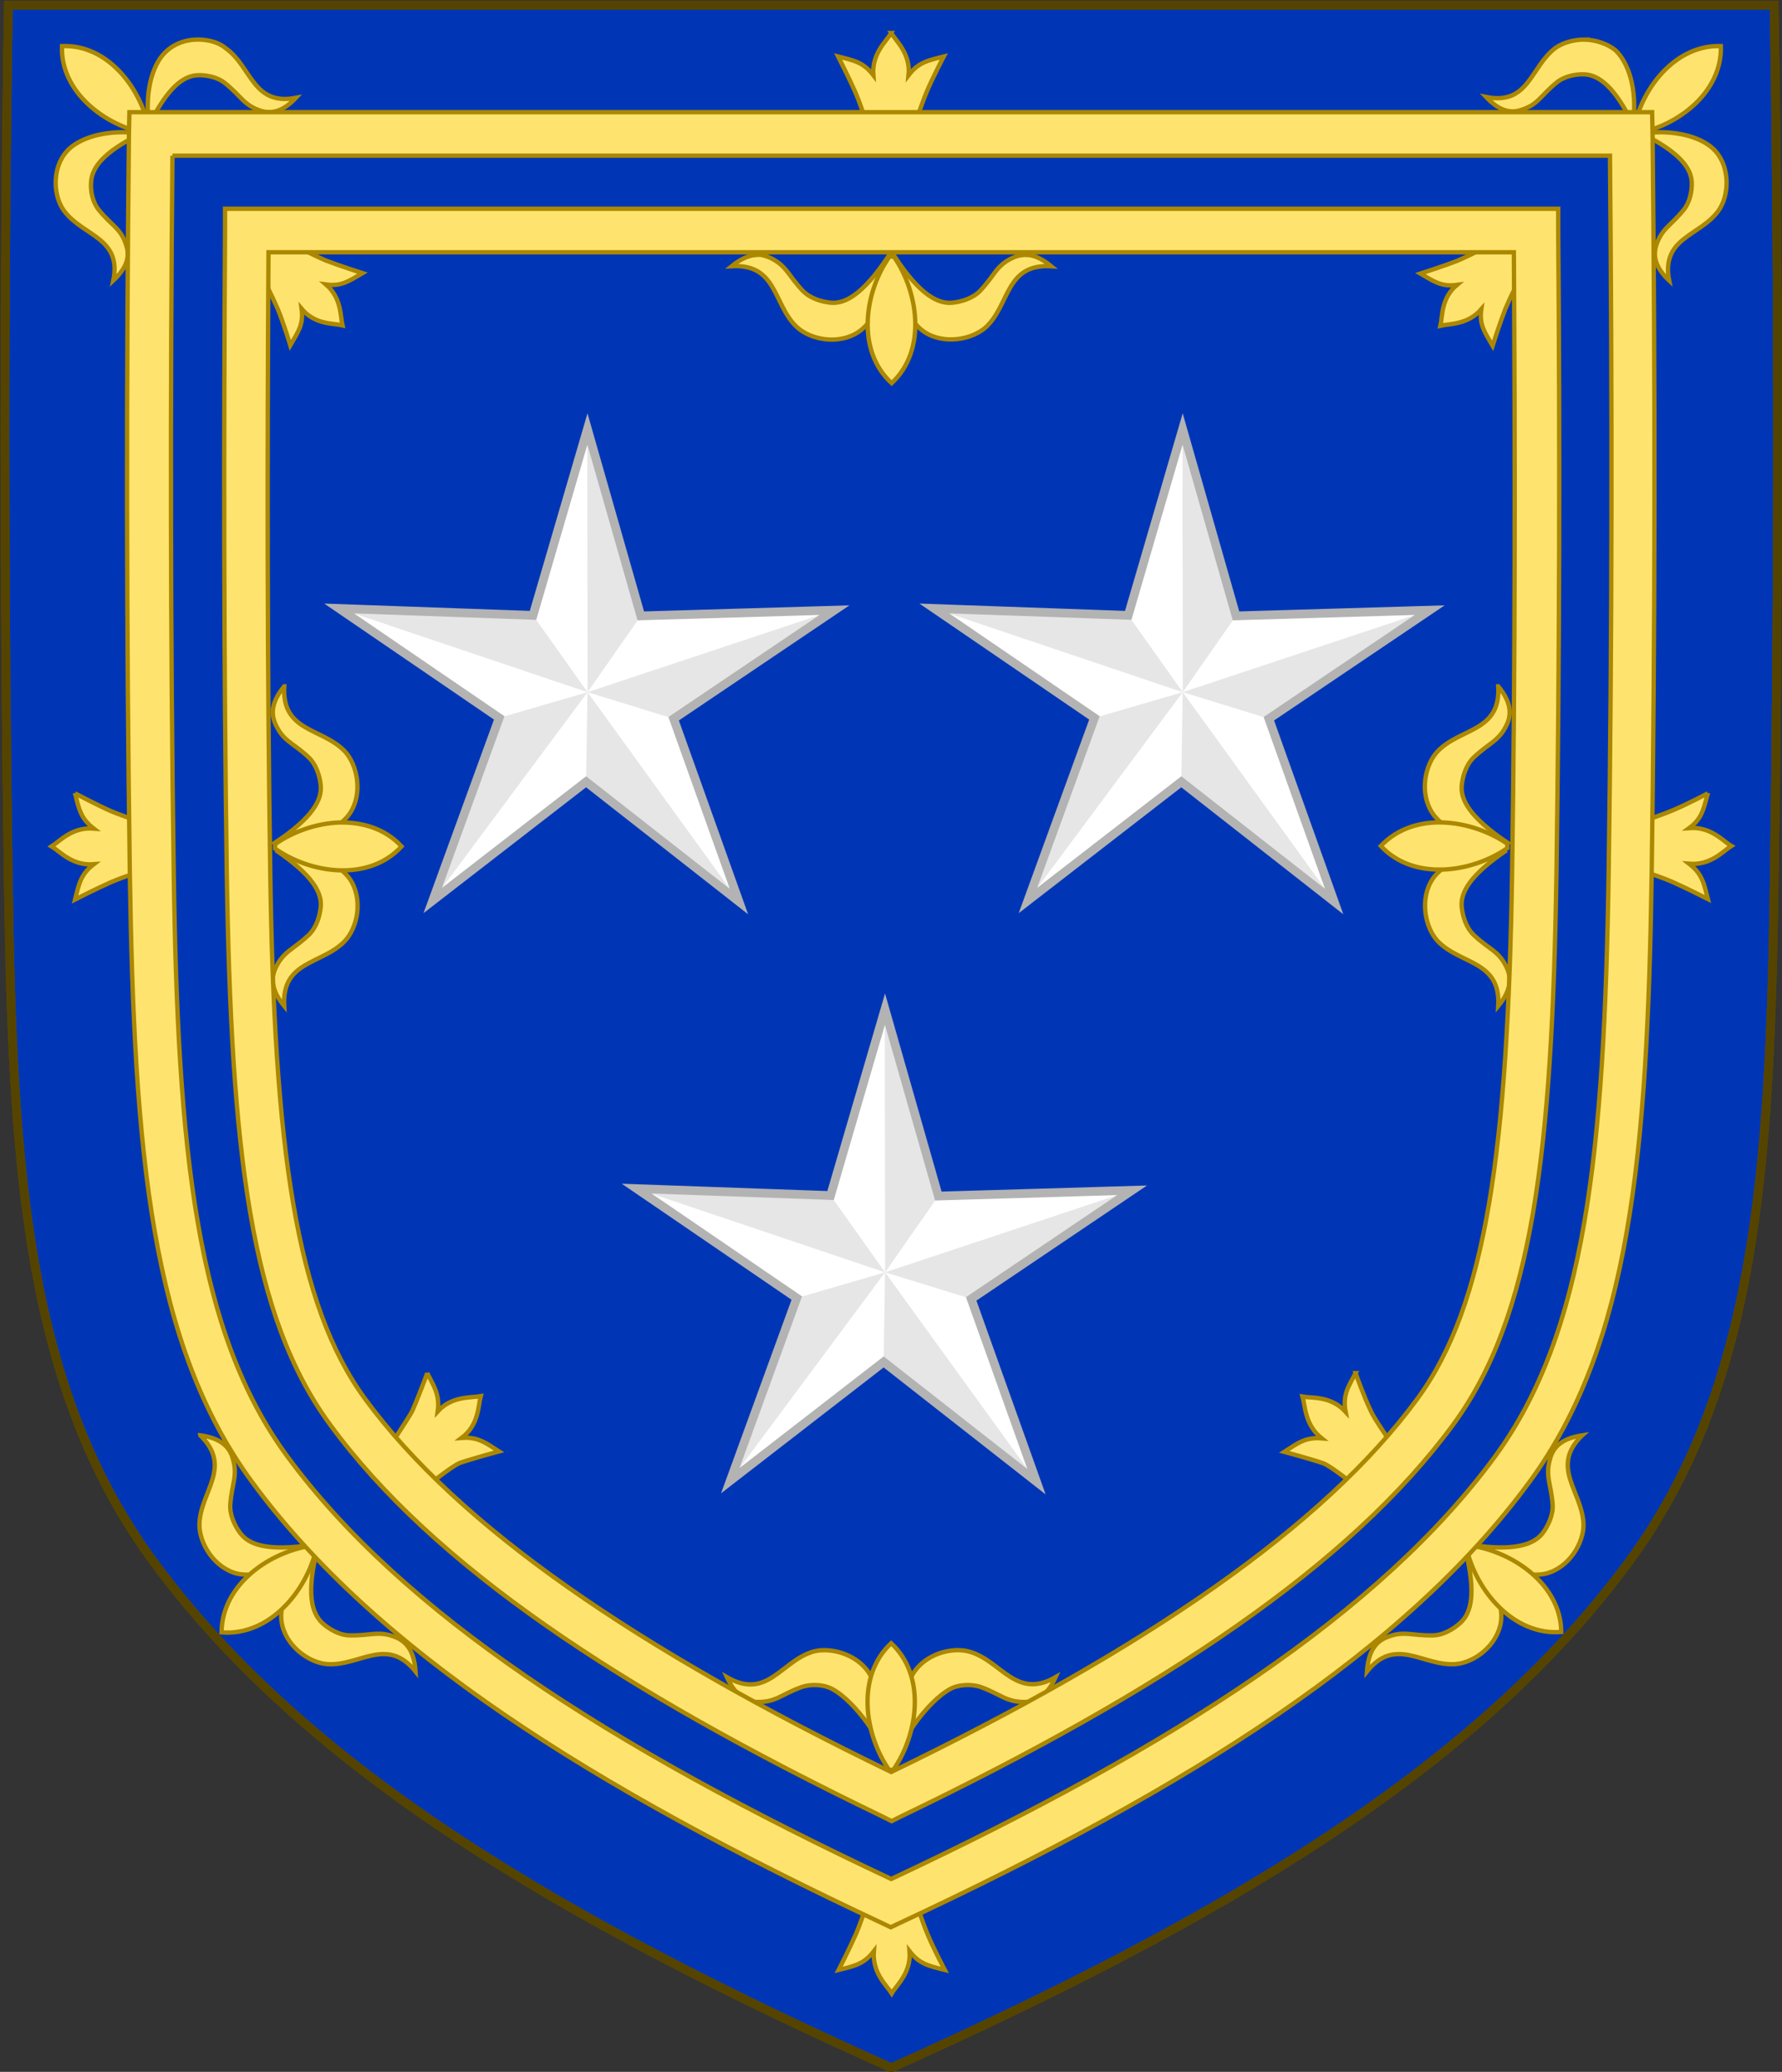 <?xml version="1.0" encoding="UTF-8" standalone="no"?>
<svg
   xmlns:dc="http://purl.org/dc/elements/1.1/"
   xmlns:cc="http://creativecommons.org/ns#"
   xmlns:rdf="http://www.w3.org/1999/02/22-rdf-syntax-ns#"
   xmlns:svg="http://www.w3.org/2000/svg"
   xmlns="http://www.w3.org/2000/svg"
   xmlns:sodipodi="http://sodipodi.sourceforge.net/DTD/sodipodi-0.dtd"
   xmlns:inkscape="http://www.inkscape.org/namespaces/inkscape"
   id="svg3240"
   height="476.312"
   width="409.791"
   version="1.1"
   sodipodi:docname="Arms of the House of Murray (variant).svg"
   inkscape:version="0.92.4 (5da689c313, 2019-01-14)">
  <rect width="100%" height="100%" fill="#333333" stroke="none"/>
  <sodipodi:namedview
     pagecolor="#ffffff"
     bordercolor="#666666"
     borderopacity="1"
     objecttolerance="10"
     gridtolerance="10"
     guidetolerance="10"
     inkscape:pageopacity="0"
     inkscape:pageshadow="2"
     inkscape:window-width="1920"
     inkscape:window-height="974"
     id="namedview58"
     showgrid="false"
     showguides="true"
     inkscape:guide-bbox="true"
     inkscape:pagecheckerboard="true"
     fit-margin-top="0"
     fit-margin-left="0"
     fit-margin-right="0"
     fit-margin-bottom="0"
     inkscape:zoom="1.6304238"
     inkscape:cx="140.76323"
     inkscape:cy="241.73349"
     inkscape:window-x="-11"
     inkscape:window-y="-11"
     inkscape:window-maximized="1"
     inkscape:current-layer="g5992">
    <sodipodi:guide
       position="204.824,1.097"
       orientation="1,0"
       id="guide877"
       inkscape:locked="false" />
  </sodipodi:namedview>
  <defs
     id="defs3242">
    <clipPath
       clipPathUnits="userSpaceOnUse"
       id="clipPath6200">
      <path
         inkscape:connector-curvature="0"
         sodipodi:nodetypes="csscsscc"
         d="m 1225.53,-900.836 c 1.076,67.808 1.012,135.625 0,203.431 -0.975,65.329 -4.234,116.31 -33.501,156.172 -35.255,48.019 -93.988,82.671 -169.54,116.716 -75.551,-34.045 -134.285,-68.698 -169.54,-116.716 -29.267,-39.863 -32.526,-90.843 -33.501,-156.172 -1.012,-67.806 -1.076,-135.623 0,-203.431 z"
         style="display:inline;fill:none;stroke:#554400;stroke-width:2;stroke-miterlimit:4;stroke-dasharray:none"
         id="path6202" />
    </clipPath>
    <clipPath
       clipPathUnits="userSpaceOnUse"
       id="clipPath2646">
      <path
         id="path2648"
         style="display:inline;fill:#ffffff;fill-opacity:1;stroke:none;stroke-width:0.998"
         d="m 628.188,228.203 c -1.076,67.508 -1.012,135.026 0,202.532 0.975,65.04 4.234,115.796 33.501,155.482 35.255,47.806 93.989,82.306 169.541,116.2 75.552,-33.895 134.286,-68.394 169.541,-116.2 29.267,-39.687 32.526,-90.442 33.502,-155.482 1.012,-67.506 1.076,-135.024 0,-202.532 z"
         sodipodi:nodetypes="csscsscc"
         inkscape:connector-curvature="0" />
    </clipPath>
    <pattern
       y="0"
       x="0"
       height="6"
       width="6"
       patternUnits="userSpaceOnUse"
       id="EMFhbasepattern" />
  </defs>
  <g
     id="g1683"
     transform="translate(-1.904,-7.815)">
    <g
       id="g1667">
      <g
         id="g1729">
        <g
           id="g1111">
          <g
             id="g1203">
            <g
               id="g982">
              <g
                 id="g1201">
                <g
                   id="text112"
                   style="font-size:428.204px;font-family:Arial, Arial_MSFontService, sans-serif;fill:#000000;fill-opacity:0"
                   aria-label="WESA"
                   transform="translate(-2049.537,-298.409)">
                  <path
                     inkscape:connector-curvature="0"
                     id="path733"
                     style="font-size:428.204px;font-family:Arial, Arial_MSFontService, sans-serif;fill:#000000;fill-opacity:0"
                     d="M 169.709,675.545 88.375,369.028 h 41.608 l 46.626,200.93 q 7.527,31.572 12.963,62.725 11.709,-49.135 13.8,-56.662 l 58.334,-206.993 h 48.926 l 43.908,155.14 q 16.518,57.707 23.836,108.515 5.854,-29.063 15.263,-66.698 l 48.089,-196.957 h 40.771 L 398.447,675.545 H 359.348 L 294.741,441.998 q -8.154,-29.272 -9.618,-35.962 -4.809,21.117 -8.991,35.962 L 211.108,675.545 Z" />
                  <path
                     inkscape:connector-curvature="0"
                     id="path735"
                     style="font-size:428.204px;font-family:Arial, Arial_MSFontService, sans-serif;fill:#000000;fill-opacity:0"
                     d="M 520.97,675.545 V 369.028 h 221.629 v 36.172 H 561.533 v 93.879 h 169.567 v 35.962 H 561.533 v 104.333 h 188.176 v 36.172 z" />
                  <path
                     inkscape:connector-curvature="0"
                     id="path737"
                     style="font-size:428.204px;font-family:Arial, Arial_MSFontService, sans-serif;fill:#000000;fill-opacity:0"
                     d="m 792.361,577.066 38.262,-3.345 q 2.718,22.999 12.545,37.844 10.036,14.636 30.944,23.836 20.908,8.991 47.044,8.991 23.208,0 40.98,-6.9 17.772,-6.9 26.345,-18.818 8.782,-12.127 8.782,-26.345 0,-14.427 -8.363,-25.09 -8.363,-10.872 -27.599,-18.19 -12.336,-4.809 -54.571,-14.845 Q 864.495,523.959 847.559,514.968 825.606,503.469 814.733,486.533 804.07,469.388 804.07,448.271 q 0,-23.208 13.172,-43.28 13.172,-20.281 38.471,-30.735 25.299,-10.454 56.244,-10.454 34.081,0 60.007,11.081 26.135,10.872 40.144,32.199 14.009,21.327 15.054,48.298 l -38.89,2.927 q -3.136,-29.063 -21.327,-43.908 -17.981,-14.845 -53.316,-14.845 -36.799,0 -53.735,13.59 -16.727,13.381 -16.727,32.408 0,16.518 11.918,27.181 11.709,10.663 61.053,21.954 49.553,11.081 67.952,19.445 26.763,12.336 39.517,31.363 12.754,18.818 12.754,43.489 0,24.463 -14.009,46.208 -14.009,21.536 -40.353,33.663 -26.136,11.918 -58.962,11.918 -41.608,0 -69.834,-12.127 -28.017,-12.127 -44.117,-36.381 -15.89,-24.463 -16.727,-55.198 z" />
                  <path
                     inkscape:connector-curvature="0"
                     id="path739"
                     style="font-size:428.204px;font-family:Arial, Arial_MSFontService, sans-serif;fill:#000000;fill-opacity:0"
                     d="m 1058.525,675.545 117.714,-306.517 h 43.699 l 125.45,306.517 h -46.208 l -35.753,-92.833 H 1135.259 l -33.663,92.833 z m 88.442,-125.869 h 103.915 l -31.99,-84.888 q -14.636,-38.681 -21.745,-63.562 -5.854,29.481 -16.518,58.544 z" />
                </g>
                <g
                   transform="matrix(5.102,0,0,5.102,2378.492,3117.094)"
                   id="g400">
                  <g
                     id="g5470">
                    <g
                       id="g5511">
                      <g
                         id="g5772">
                        <g
                           id="g5484" />
                        <g
                           id="g5992">
                          <g
                             id="g1200" />
                          <g
                             id="g1149">
                            <path
                               id="path7014-6-7-28-3-7-18-3-1"
                               style="display:inline;fill:#0036b6;fill-opacity:1;stroke:none;stroke-width:0.196;stroke-miterlimit:4;stroke-dasharray:none;stroke-opacity:1"
                               d="m -465.294,-609.19 c -0.211,13.231 -0.198,26.464 0,39.694 0.191,12.747 0.83,22.695 6.566,30.473 6.91,9.37 18.421,16.131 33.228,22.774 14.807,-6.643 26.319,-13.405 33.228,-22.774 5.736,-7.778 6.375,-17.726 6.566,-30.473 0.198,-13.231 0.211,-26.463 0,-39.694 z"
                               sodipodi:nodetypes="csscsscc"
                               inkscape:connector-curvature="0"
                               transform="translate(-8.6627442e-6,-1.0387453e-6)" />
                            <path
                               id="path7014-6-7-28-3-7-9-4-4-0"
                               style="display:inline;fill:none;fill-opacity:1;stroke:#554400;stroke-width:0.391;stroke-miterlimit:4;stroke-dasharray:none;stroke-opacity:1"
                               d="m -385.849,-609.191 c 0.211,13.231 0.198,26.464 0,39.695 -0.191,12.747 -0.83,22.695 -6.566,30.473 -6.91,9.37 -18.421,16.131 -33.228,22.774 -14.807,-6.643 -26.319,-13.405 -33.228,-22.774 -5.736,-7.778 -6.375,-17.726 -6.566,-30.473 -0.198,-13.231 -0.211,-26.464 0,-39.695 z"
                               sodipodi:nodetypes="csscsscc"
                               inkscape:connector-curvature="0"
                               transform="translate(-8.6627442e-6,-1.0387453e-6)" />
                            <path
                               inkscape:connector-curvature="0"
                               sodipodi:nodetypes="csscsscc"
                               d="m -385.849,-609.191 c 0.211,13.231 0.198,26.464 0,39.695 -0.191,12.747 -0.83,22.695 -6.566,30.473 -6.91,9.37 -18.421,16.131 -33.228,22.774 -14.807,-6.643 -26.319,-13.405 -33.228,-22.774 -5.736,-7.778 -6.375,-17.726 -6.566,-30.473 -0.198,-13.231 -0.211,-26.464 0,-39.695 z"
                               style="display:inline;fill:none;fill-opacity:1;stroke:#554400;stroke-width:0.391;stroke-miterlimit:4;stroke-dasharray:none;stroke-opacity:1"
                               id="path1154"
                               transform="translate(-8.6627442e-6,-1.0387453e-6)" />
                            <g
                               id="g1118"
                               style=""
                               transform="translate(-8.6627442e-6,-1.0387453e-6)">
                              <path
                                 style="fill:#fee46e;fill-opacity:1;stroke:#ac8800;stroke-width:0.196;stroke-opacity:1"
                                 d="m -425.646,-607.935 c -0.216,0.372 -0.882,0.921 -0.804,1.901 -0.451,-0.588 -0.882,-0.666 -1.588,-0.843 0,0 0.51,1 0.784,1.627 0.157,0.353 0.372,1 0.372,1 h 2.45 c 0.118,-0.333 0.235,-0.666 0.372,-1 0.255,-0.627 0.784,-1.627 0.784,-1.627 -0.706,0.176 -1.137,0.255 -1.588,0.843 0.098,-0.96 -0.549,-1.529 -0.784,-1.901 z m -31.26,0.294 c -0.49,0 -1,0.157 -1.392,0.51 -0.568,0.49 -1.019,1.666 -0.804,3.351 0.843,-1.705 1.548,-2.215 2.175,-2.254 0.392,-0.02 0.921,0.078 1.274,0.372 0.725,0.588 0.823,0.98 1.607,1.235 0.47,0.137 0.98,0.039 1.568,-0.588 -1.94,0.372 -1.999,-1.392 -3.136,-2.215 -0.314,-0.274 -0.784,-0.412 -1.294,-0.412 z m 62.521,0 c -0.49,0 -0.98,0.137 -1.313,0.372 -1.137,0.843 -1.196,2.607 -3.136,2.215 0.588,0.627 1.098,0.745 1.568,0.588 0.784,-0.235 0.882,-0.647 1.607,-1.235 0.353,-0.294 0.882,-0.392 1.274,-0.372 0.627,0.039 1.333,0.529 2.175,2.254 0.216,-1.686 -0.255,-2.842 -0.804,-3.351 -0.372,-0.294 -0.882,-0.451 -1.372,-0.47 z m -65.97,4.175 c -1.196,0.02 -2.058,0.412 -2.45,0.862 -0.686,0.764 -0.608,2.038 -0.118,2.685 0.843,1.137 2.607,1.196 2.215,3.136 0.627,-0.588 0.745,-1.098 0.588,-1.568 -0.235,-0.784 -0.647,-0.882 -1.235,-1.607 -0.294,-0.353 -0.392,-0.882 -0.353,-1.274 0.039,-0.627 0.529,-1.333 2.254,-2.175 -0.314,-0.059 -0.627,-0.059 -0.902,-0.059 z m 69.42,0 c -0.274,0 -0.568,0.02 -0.882,0.059 1.705,0.843 2.215,1.548 2.254,2.175 0.02,0.392 -0.078,0.921 -0.372,1.274 -0.588,0.725 -0.98,0.823 -1.235,1.607 -0.137,0.47 -0.039,0.98 0.588,1.568 -0.372,-1.94 1.392,-1.999 2.215,-3.136 0.49,-0.666 0.549,-1.921 -0.118,-2.685 -0.392,-0.451 -1.235,-0.843 -2.45,-0.862 z m -62.834,5.272 0.039,1.764 c 0.157,0.314 0.294,0.608 0.431,0.921 0.255,0.608 0.568,1.646 0.568,1.646 0.353,-0.608 0.608,-0.941 0.51,-1.646 0.608,0.725 1.431,0.647 1.842,0.745 -0.098,-0.412 -0.039,-1.235 -0.745,-1.842 0.706,0.098 1.039,-0.157 1.646,-0.51 0,0 -1.039,-0.333 -1.646,-0.568 -0.333,-0.137 -0.921,-0.431 -0.921,-0.431 0,0 -1.725,-0.078 -1.725,-0.078 z m 56.249,0 -1.705,0.098 c 0,0 -0.588,0.294 -0.921,0.431 -0.608,0.235 -1.646,0.568 -1.646,0.568 0.608,0.353 0.941,0.608 1.646,0.51 -0.725,0.608 -0.647,1.431 -0.745,1.842 0.412,-0.098 1.235,-0.039 1.842,-0.745 -0.098,0.706 0.157,1.039 0.51,1.646 0,0 0.333,-1.039 0.568,-1.646 0.137,-0.314 0.274,-0.627 0.431,-0.921 z m -34.181,0.255 c -0.333,0.02 -0.706,0.157 -1.137,0.51 2.058,-0.118 1.862,1.705 2.92,2.724 0.608,0.588 1.901,0.843 2.803,0.235 0.647,-0.431 1.294,-1.588 1.294,-3.332 -1.117,1.646 -1.901,2.077 -2.548,2.019 -0.412,-0.039 -0.941,-0.196 -1.274,-0.549 -0.666,-0.706 -0.725,-1.137 -1.49,-1.49 -0.196,-0.078 -0.372,-0.137 -0.568,-0.118 z m 12.132,0 c -0.196,0 -0.392,0.039 -0.568,0.118 -0.784,0.353 -0.823,0.784 -1.49,1.49 -0.333,0.353 -0.862,0.51 -1.274,0.549 -0.647,0.059 -1.45,-0.372 -2.548,-2.019 0.02,1.764 0.647,2.901 1.294,3.332 0.882,0.588 2.175,0.353 2.803,-0.235 1.058,-1.019 0.862,-2.842 2.92,-2.724 -0.431,-0.353 -0.804,-0.51 -1.137,-0.51 z m -33.436,19.442 c -0.568,0.686 -0.608,1.235 -0.392,1.705 0.353,0.784 0.784,0.823 1.49,1.49 0.353,0.333 0.51,0.862 0.549,1.274 0.059,0.647 -0.372,1.45 -2.019,2.548 1.764,-0.02 2.901,-0.647 3.332,-1.294 0.588,-0.882 0.353,-2.175 -0.235,-2.803 -1.019,-1.058 -2.842,-0.862 -2.724,-2.92 z m 54.72,0 c 0.118,2.058 -1.705,1.862 -2.724,2.92 -0.588,0.608 -0.843,1.901 -0.235,2.803 0.431,0.647 1.588,1.294 3.332,1.294 -1.646,-1.117 -2.077,-1.901 -2.019,-2.548 0.039,-0.412 0.196,-0.941 0.549,-1.274 0.706,-0.666 1.137,-0.725 1.49,-1.49 0.216,-0.47 0.176,-1.019 -0.392,-1.705 z m -64.147,4.821 c 0.176,0.706 0.255,1.137 0.843,1.588 -0.98,-0.078 -1.529,0.568 -1.901,0.804 0.372,0.216 0.921,0.882 1.901,0.804 -0.588,0.451 -0.666,0.882 -0.843,1.588 0,0 1,-0.51 1.627,-0.784 0.353,-0.157 1,-0.372 1,-0.372 v -2.45 c -0.333,-0.118 -0.666,-0.235 -1,-0.372 -0.627,-0.274 -1.627,-0.804 -1.627,-0.804 z m 73.594,0 c 0,0 -1,0.529 -1.627,0.784 -0.333,0.137 -0.666,0.255 -1,0.372 v 2.45 c 0,0 0.647,0.216 1,0.372 0.627,0.274 1.627,0.784 1.627,0.784 -0.176,-0.706 -0.255,-1.137 -0.843,-1.588 0.98,0.078 1.529,-0.568 1.901,-0.804 -0.372,-0.216 -0.921,-0.882 -1.901,-0.804 0.588,-0.431 0.647,-0.862 0.843,-1.568 z m -64.539,2.567 c 1.646,1.117 2.077,1.901 2.019,2.548 -0.039,0.412 -0.196,0.941 -0.549,1.274 -0.706,0.666 -1.137,0.725 -1.49,1.49 -0.216,0.47 -0.176,1.019 0.392,1.705 -0.118,-2.058 1.705,-1.862 2.724,-2.92 0.588,-0.608 0.843,-1.901 0.235,-2.803 -0.431,-0.627 -1.568,-1.274 -3.332,-1.294 z m 55.465,0 c -1.764,0.02 -2.901,0.647 -3.332,1.294 -0.588,0.882 -0.353,2.175 0.235,2.803 1.019,1.058 2.842,0.862 2.724,2.92 0.568,-0.686 0.608,-1.235 0.392,-1.705 -0.353,-0.784 -0.784,-0.823 -1.49,-1.49 -0.353,-0.333 -0.51,-0.862 -0.549,-1.274 -0.059,-0.647 0.372,-1.431 2.019,-2.548 z m -48.645,23.558 c 0,0 -0.392,1.058 -0.666,1.686 -0.157,0.314 -0.843,1.313 -1.019,1.627 l 1.646,1.803 c 0,0 1.156,-0.941 1.529,-1.078 0.647,-0.216 1.744,-0.51 1.744,-0.51 -0.608,-0.392 -0.96,-0.666 -1.686,-0.608 0.784,-0.588 0.745,-1.45 0.862,-1.881 -0.431,0.078 -1.294,-0.02 -1.94,0.686 0.098,-0.725 -0.137,-1.078 -0.47,-1.725 z m 41.844,0 c -0.353,0.647 -0.588,1 -0.451,1.744 -0.666,-0.725 -1.509,-0.608 -1.94,-0.686 0.118,0.412 0.098,1.274 0.862,1.881 -0.745,-0.059 -1.078,0.216 -1.686,0.608 0,0 1.098,0.294 1.744,0.51 0.353,0.118 1.529,1.078 1.529,1.078 l 1.646,-1.803 c -0.176,-0.314 -0.882,-1.294 -1.019,-1.627 -0.314,-0.647 -0.686,-1.705 -0.686,-1.705 z m -52.074,2.803 c 1.47,1.45 0,2.528 -0.039,3.998 -0.02,0.862 0.666,1.98 1.705,2.234 0.764,0.176 2.038,-0.118 3.351,-1.294 -1.96,0.294 -2.822,0 -3.214,-0.529 -0.255,-0.333 -0.49,-0.843 -0.451,-1.313 0.078,-0.96 0.353,-1.294 0.098,-2.097 -0.157,-0.51 -0.568,-0.882 -1.45,-1 z m 62.286,0 c -0.882,0.137 -1.274,0.49 -1.431,1 -0.255,0.823 0.02,1.137 0.098,2.097 0.039,0.47 -0.196,0.98 -0.451,1.313 -0.392,0.51 -1.254,0.823 -3.214,0.529 1.313,1.176 2.587,1.47 3.351,1.294 1.039,-0.255 1.725,-1.372 1.705,-2.234 -0.059,-1.49 -1.529,-2.567 -0.059,-3.998 z m -57.033,5.194 c -1.294,1.196 -1.705,2.45 -1.588,3.214 0.157,1.058 1.215,1.842 2.058,1.901 1.47,0.098 2.685,-1.274 3.979,0.333 -0.059,-0.882 -0.372,-1.313 -0.862,-1.529 -0.784,-0.333 -1.137,-0.078 -2.097,-0.098 -0.47,0 -0.96,-0.294 -1.254,-0.568 -0.47,-0.451 -0.706,-1.313 -0.235,-3.253 z m 51.78,0 c 0.47,1.94 0.255,2.803 -0.235,3.253 -0.294,0.274 -0.784,0.568 -1.254,0.568 -0.98,0.02 -1.313,-0.235 -2.097,0.098 -0.47,0.196 -0.804,0.627 -0.862,1.529 1.294,-1.607 2.509,-0.235 3.979,-0.333 0.862,-0.059 1.901,-0.843 2.058,-1.901 0.118,-0.764 -0.294,-2.019 -1.588,-3.214 z m -28.967,4.488 c -0.176,0 -0.353,0.039 -0.49,0.078 -1.411,0.451 -2.038,2.175 -3.841,1.137 0.372,0.804 0.843,1.098 1.352,1.117 0.862,0.02 1.078,-0.333 1.999,-0.666 0.451,-0.157 1.019,-0.118 1.392,0.078 1.058,0.568 2.391,2.469 2.567,3.587 0.039,-0.078 0.078,-0.176 0.098,-0.255 0.039,0.078 0.059,0.176 0.098,0.255 0.176,-1.117 1.509,-3.018 2.567,-3.587 0.353,-0.196 0.941,-0.235 1.392,-0.078 0.902,0.333 1.137,0.686 1.999,0.666 0.51,-0.02 0.98,-0.294 1.352,-1.117 -1.784,1.019 -2.43,-0.706 -3.841,-1.137 -0.823,-0.255 -2.077,0.098 -2.607,1.019 -0.216,0.392 -0.725,1.196 -0.96,2.097 -0.235,-0.902 -0.745,-1.705 -0.96,-2.097 -0.431,-0.745 -1.352,-1.117 -2.117,-1.098 z m 1.862,11.779 c 0,0 -0.216,0.647 -0.372,1 -0.274,0.627 -0.784,1.627 -0.784,1.627 0.706,-0.176 1.137,-0.255 1.588,-0.843 -0.078,0.98 0.568,1.529 0.804,1.901 0.216,-0.372 0.882,-0.921 0.804,-1.901 0.451,0.588 0.882,0.666 1.588,0.843 0,0 -0.529,-1 -0.784,-1.627 -0.137,-0.333 -0.255,-0.666 -0.372,-1 z"
                                 class="st1"
                                 id="path39862-0-2-4-44"
                                 inkscape:connector-curvature="0" />
                              <path
                                 style="fill:#fee46e;fill-opacity:1;stroke:#ac8800;stroke-width:0.196;stroke-opacity:1"
                                 d="m -462.825,-607.347 c -0.059,0 -0.137,0 -0.196,0 -0.078,2.078 1.96,3.606 3.822,3.939 l 0.059,-0.059 0.059,-0.059 c -0.333,-1.823 -1.764,-3.783 -3.743,-3.822 z m 74.378,0 c -1.98,0.059 -3.43,2.019 -3.743,3.822 l 0.059,0.059 0.059,0.059 c 1.862,-0.333 3.881,-1.842 3.822,-3.939 -0.078,0 -0.137,0 -0.196,0 z m -37.277,9.486 c -1.137,1.607 -1.509,4.233 0.098,5.703 1.588,-1.47 1.215,-4.096 0.098,-5.703 h -0.098 z m -24.793,25.498 c -1.039,0.039 -2.097,0.412 -2.901,0.98 v 0.098 0.098 c 1.607,1.137 4.233,1.509 5.703,-0.098 -0.745,-0.804 -1.764,-1.098 -2.803,-1.078 z m 49.742,0 c -1.039,-0.039 -2.058,0.274 -2.803,1.058 1.47,1.588 4.096,1.215 5.703,0.098 v -0.098 -0.098 c -0.804,-0.549 -1.842,-0.921 -2.901,-0.96 z m -50.899,32.573 c -1.96,0.255 -4.135,1.744 -4.155,3.92 2.156,0.176 3.841,-1.862 4.273,-3.783 l -0.059,-0.059 z m 52.074,0 -0.059,0.059 -0.059,0.059 c 0.431,1.921 2.117,3.959 4.273,3.783 -0.02,-2.156 -2.215,-3.645 -4.155,-3.9 z m -26.047,4.41 c -1.588,1.47 -1.215,4.096 -0.098,5.703 h 0.098 0.098 c 1.117,-1.607 1.49,-4.233 -0.098,-5.703 z"
                                 class="st2"
                                 id="path34853-2-9-8-45"
                                 inkscape:connector-curvature="0" />
                              <path
                                 style="fill:#fee46e;fill-opacity:1;stroke:#ac8800;stroke-width:0.196;stroke-opacity:1"
                                 d="m -459.983,-604.368 -0.02,0.96 c -0.118,11.113 -0.118,22.206 0.039,33.318 0.196,12.661 0.96,21.245 5.507,27.439 5.566,7.585 15.268,13.739 28.379,19.873 l 0.412,0.196 0.412,-0.196 c 13.112,-6.115 22.813,-12.289 28.379,-19.873 4.547,-6.193 5.311,-14.758 5.507,-27.439 0.157,-11.113 0.157,-22.225 0.039,-33.318 l -0.02,-0.96 h -0.96 -66.695 z m 1.94,1.96 h 64.794 c 0.098,10.76 0.098,21.539 -0.059,32.299 -0.196,12.602 -1.039,20.736 -5.115,26.302 -5.155,7.036 -14.444,13.053 -27.223,19.05 -12.779,-5.997 -22.049,-12.014 -27.223,-19.05 -4.096,-5.566 -4.939,-13.7 -5.115,-26.302 -0.157,-10.76 -0.157,-21.539 -0.059,-32.299 z m 2.371,2.391 v 0.98 c -0.059,9.623 -0.059,19.266 0.078,28.908 0.196,12.563 1.058,20.011 4.665,24.91 4.606,6.291 12.994,11.916 24.871,17.639 l 0.431,0.216 0.431,-0.216 c 11.857,-5.703 20.246,-11.348 24.871,-17.639 3.606,-4.9 4.469,-12.347 4.665,-24.91 0.137,-9.643 0.157,-19.266 0.078,-28.908 v -0.98 h -0.98 -58.131 z m 1.96,1.96 h 56.131 c 0.059,9.29 0.059,18.599 -0.078,27.889 -0.196,12.485 -1.156,19.54 -4.273,23.774 -4.214,5.742 -12.21,11.25 -23.715,16.816 -11.505,-5.566 -19.501,-11.073 -23.715,-16.816 -3.116,-4.253 -4.096,-11.309 -4.273,-23.774 -0.137,-9.29 -0.137,-18.599 -0.078,-27.889 z"
                                 class="st1"
                                 id="path16120"
                                 inkscape:connector-curvature="0" />
                            </g>
                            <g
                               id="g898"
                               transform="translate(0,2.5203549e-6)">
                              <path
                                 id="path7014-6-7-28-3-7-9-4-4-0-0"
                                 style="display:inline;fill:none;fill-opacity:1;stroke:#554400;stroke-width:0.391;stroke-miterlimit:4;stroke-dasharray:none;stroke-opacity:1"
                                 d="m -385.849,-609.191 c 0.211,13.231 0.198,26.464 0,39.695 -0.191,12.747 -0.83,22.695 -6.566,30.473 -6.91,9.37 -18.421,16.131 -33.228,22.774 -14.807,-6.643 -26.319,-13.405 -33.228,-22.774 -5.736,-7.778 -6.375,-17.726 -6.566,-30.473 -0.198,-13.231 -0.211,-26.464 0,-39.695 z"
                                 sodipodi:nodetypes="csscsscc"
                                 inkscape:connector-curvature="0" />
                              <g
                                 style="display:inline;stroke-width:0.757;stroke-miterlimit:4;stroke-dasharray:none"
                                 transform="matrix(0.353,0,0,0.352,-787.173,-325.673)"
                                 id="g3497">
                                <g
                                   style="display:inline;stroke-width:0.253;stroke-miterlimit:4;stroke-dasharray:none"
                                   transform="matrix(2.986,0,0,2.999,2256.079,1064.723)"
                                   id="g5428-8-0-5-0">
                                <path
                                   style="fill:#ffffff;fill-opacity:1;stroke:none;stroke-width:0.253;stroke-miterlimit:4;stroke-dasharray:none"
                                   inkscape:connector-curvature="0"
                                   d="m -393.626,-585.337 -6.535,-5.112 -6.558,5.068 2.843,-7.795 -6.847,-4.671 8.292,0.295 2.327,-7.955 2.282,7.977 8.285,-0.245 -6.881,4.635 z"
                                   id="path5422-0-2-2-2" />
                                <path
                                   style="fill:#e6e6e6;stroke-width:0.253;stroke-miterlimit:4;stroke-dasharray:none"
                                   inkscape:connector-curvature="0"
                                   d="m -393.718,-585.47 -6.444,-4.979 0.061,-3.823 -6.619,8.891 2.843,-7.795 3.777,-1.097 -10.623,-3.574 8.292,0.295 2.332,3.279 -0.013,-11.097 2.289,7.84 -2.277,3.257 10.561,-3.503 -6.881,4.635 -3.68,-1.133 z"
                                   id="path5424-8-9-2-1"
                                   sodipodi:nodetypes="cccccccccccccccc" />
                                <path
                                   id="path5426-5-9-7-3"
                                   d="m -393.626,-585.337 -6.535,-5.112 -6.558,5.068 2.843,-7.795 -6.847,-4.671 8.292,0.295 2.327,-7.955 2.282,7.977 8.285,-0.245 -6.881,4.635 z"
                                   inkscape:connector-curvature="0"
                                   style="fill:none;stroke:#b3b3b3;stroke-width:0.372;stroke-miterlimit:4;stroke-dasharray:none" />
                                </g>
                                <g
                                   id="g3459"
                                   transform="matrix(2.986,0,0,2.999,2180.079,1064.723)"
                                   style="display:inline;stroke-width:0.253;stroke-miterlimit:4;stroke-dasharray:none">
                                <path
                                   id="path3453"
                                   d="m -393.626,-585.337 -6.535,-5.112 -6.558,5.068 2.843,-7.795 -6.847,-4.671 8.292,0.295 2.327,-7.955 2.282,7.977 8.285,-0.245 -6.881,4.635 z"
                                   inkscape:connector-curvature="0"
                                   style="fill:#ffffff;fill-opacity:1;stroke:none;stroke-width:0.253;stroke-miterlimit:4;stroke-dasharray:none" />
                                <path
                                   sodipodi:nodetypes="cccccccccccccccc"
                                   id="path3455"
                                   d="m -393.718,-585.47 -6.444,-4.979 0.061,-3.823 -6.619,8.891 2.843,-7.795 3.777,-1.097 -10.623,-3.574 8.292,0.295 2.332,3.279 -0.013,-11.097 2.289,7.84 -2.277,3.257 10.561,-3.503 -6.881,4.635 -3.68,-1.133 z"
                                   inkscape:connector-curvature="0"
                                   style="fill:#e6e6e6;stroke-width:0.253;stroke-miterlimit:4;stroke-dasharray:none" />
                                <path
                                   style="fill:none;stroke:#b3b3b3;stroke-width:0.372;stroke-miterlimit:4;stroke-dasharray:none"
                                   inkscape:connector-curvature="0"
                                   d="m -393.626,-585.337 -6.535,-5.112 -6.558,5.068 2.843,-7.795 -6.847,-4.671 8.292,0.295 2.327,-7.955 2.282,7.977 8.285,-0.245 -6.881,4.635 z"
                                   id="path3457" />
                                </g>
                                <g
                                   style="display:inline;stroke-width:0.253;stroke-miterlimit:4;stroke-dasharray:none"
                                   transform="matrix(2.986,0,0,2.999,2218.072,1138.989)"
                                   id="g5428-8-0-5-0-4">
                                <path
                                   style="fill:#ffffff;fill-opacity:1;stroke:none;stroke-width:0.253;stroke-miterlimit:4;stroke-dasharray:none"
                                   inkscape:connector-curvature="0"
                                   d="m -393.626,-585.337 -6.535,-5.112 -6.558,5.068 2.843,-7.795 -6.847,-4.671 8.292,0.295 2.327,-7.955 2.282,7.977 8.285,-0.245 -6.881,4.635 z"
                                   id="path5422-0-2-2-2-7" />
                                <path
                                   style="fill:#e6e6e6;stroke-width:0.253;stroke-miterlimit:4;stroke-dasharray:none"
                                   inkscape:connector-curvature="0"
                                   d="m -393.718,-585.47 -6.444,-4.979 0.061,-3.823 -6.619,8.891 2.843,-7.795 3.777,-1.097 -10.623,-3.574 8.292,0.295 2.332,3.279 -0.013,-11.097 2.289,7.84 -2.277,3.257 10.561,-3.503 -6.881,4.635 -3.68,-1.133 z"
                                   id="path5424-8-9-2-1-3"
                                   sodipodi:nodetypes="cccccccccccccccc" />
                                <path
                                   id="path5426-5-9-7-3-4"
                                   d="m -393.626,-585.337 -6.535,-5.112 -6.558,5.068 2.843,-7.795 -6.847,-4.671 8.292,0.295 2.327,-7.955 2.282,7.977 8.285,-0.245 -6.881,4.635 z"
                                   inkscape:connector-curvature="0"
                                   style="fill:none;stroke:#b3b3b3;stroke-width:0.372;stroke-miterlimit:4;stroke-dasharray:none" />
                                </g>
                              </g>
                            </g>
                          </g>
                        </g>
                      </g>
                    </g>
                  </g>
                </g>
              </g>
            </g>
          </g>
        </g>
      </g>
    </g>
  </g>
</svg>
